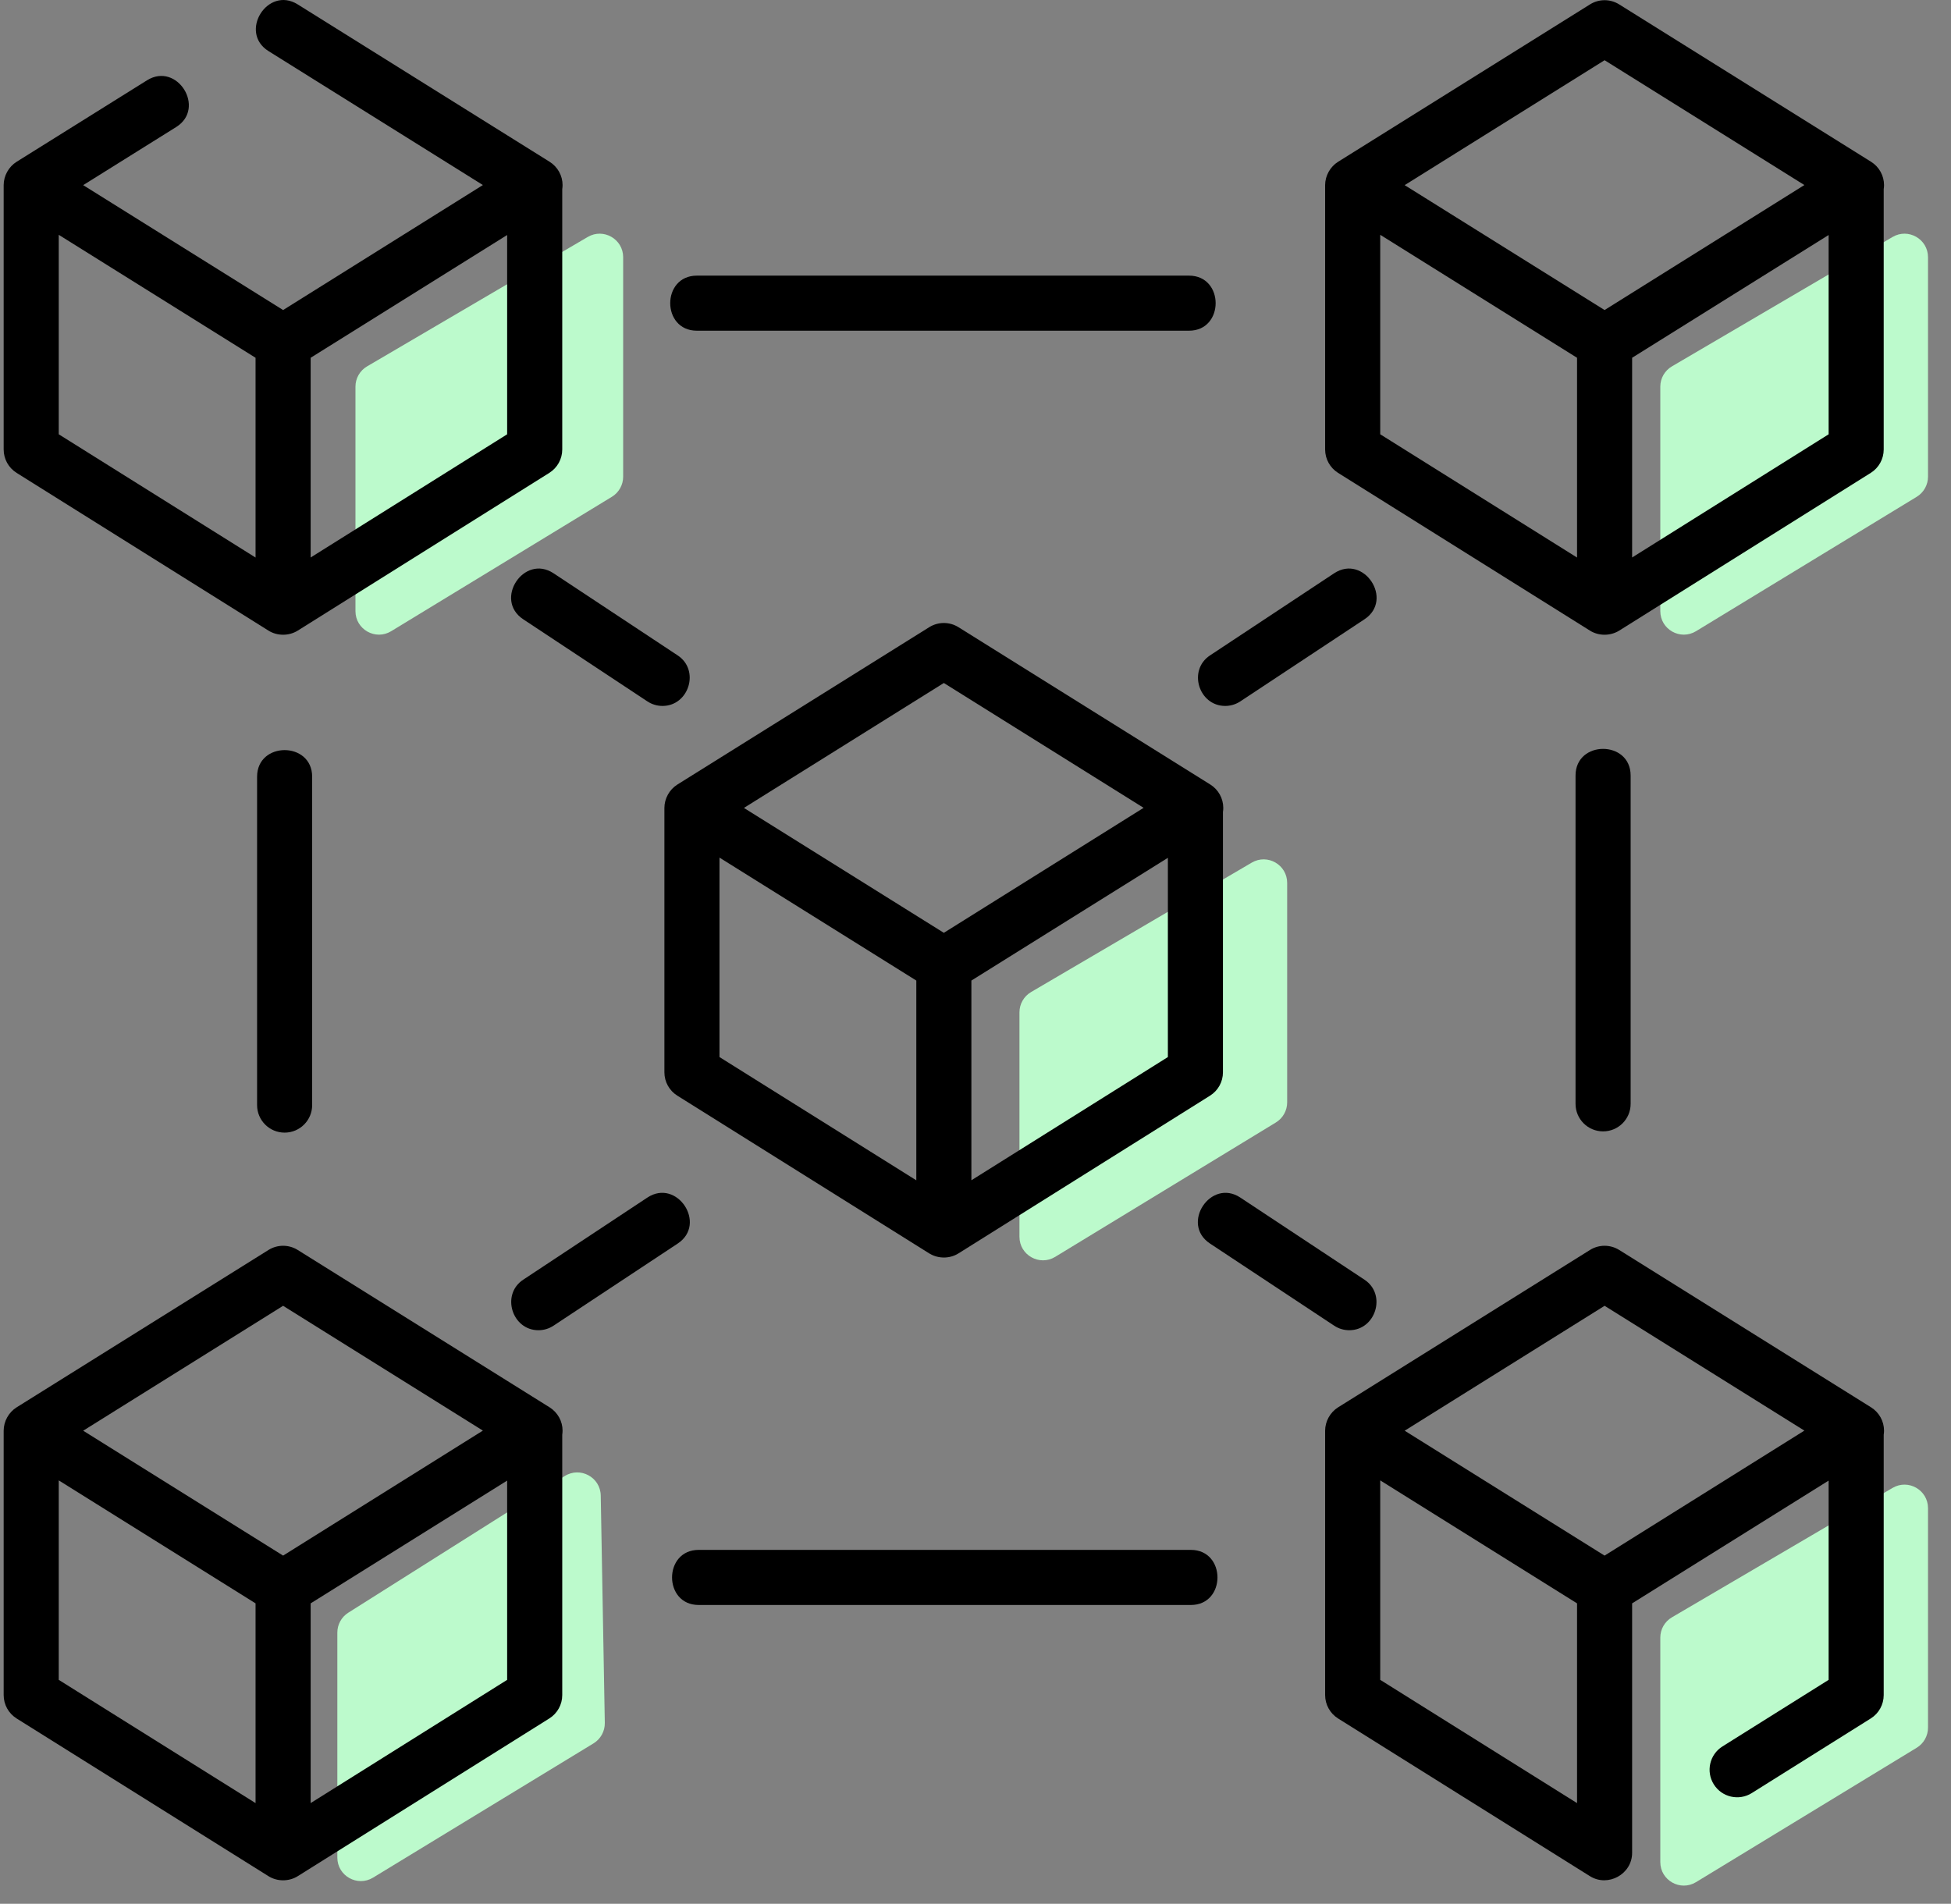 <svg width="83" height="81" viewBox="0 0 83 81" fill="none" xmlns="http://www.w3.org/2000/svg">
<rect x="0" y="0" width="83" height="81" fill="#808080" stroke="none"/>
<path d="M15.122 26.001V16.45C15.122 16.096 15.31 15.767 15.616 15.588L25.005 10.081C25.672 9.69 26.511 10.171 26.511 10.944V20.282C26.511 20.631 26.329 20.955 26.031 21.137L16.642 26.855C15.976 27.261 15.122 26.781 15.122 26.001Z" fill="#BCFACC"/>
<path d="M70.633 26.001V16.45C70.633 16.096 70.821 15.767 71.127 15.588L80.516 10.081C81.183 9.69 82.022 10.171 82.022 10.944V20.282C82.022 20.631 81.84 20.955 81.542 21.137L72.153 26.855C71.487 27.261 70.633 26.781 70.633 26.001Z" fill="#BCFACC"/>
<path d="M70.633 79.224V69.673C70.633 69.319 70.821 68.99 71.127 68.811L80.516 63.304C81.183 62.913 82.022 63.394 82.022 64.167V73.505C82.022 73.855 81.84 74.178 81.542 74.36L72.153 80.078C71.487 80.484 70.633 80.004 70.633 79.224Z" fill="#BCFACC"/>
<path d="M43.37 52.621V43.07C43.37 42.716 43.558 42.387 43.864 42.208L53.253 36.701C53.92 36.31 54.759 36.791 54.759 37.564V46.903C54.759 47.251 54.577 47.575 54.279 47.757L44.89 53.475C44.224 53.881 43.37 53.401 43.37 52.621Z" fill="#BCFACC"/>
<path d="M14.351 79.032V69.46C14.351 69.117 14.527 68.797 14.817 68.614L24.023 62.801C24.683 62.385 25.543 62.85 25.557 63.629L25.73 73.302C25.736 73.657 25.553 73.989 25.25 74.174L15.871 79.886C15.204 80.292 14.351 79.812 14.351 79.032Z" fill="#BCFACC"/>
<path d="M39.558 53.342C39.93 53.561 40.409 53.557 40.776 53.327L51.478 46.616C51.82 46.401 52.027 46.027 52.027 45.623V34.547C52.036 34.49 52.041 34.432 52.041 34.374C52.041 33.97 51.833 33.594 51.491 33.38L40.774 26.684C40.395 26.447 39.913 26.447 39.532 26.684L28.816 33.38C28.477 33.592 28.265 33.978 28.265 34.376V45.623C28.265 46.027 28.473 46.402 28.815 46.616L39.532 53.328C39.54 53.333 39.549 53.336 39.558 53.342ZM41.325 50.216V41.719L49.684 36.497V44.974L41.325 50.216ZM40.153 29.059L48.652 34.37L40.153 39.688L31.648 34.374L40.153 29.059ZM30.609 36.488L38.982 41.719V50.218L30.609 44.974V36.488Z" fill="black"/>
<path d="M0.706 20.119L11.423 26.831C11.796 27.064 12.293 27.064 12.667 26.83L23.369 20.119C23.711 19.904 23.919 19.529 23.919 19.126V8.048C23.927 7.992 23.933 7.935 23.933 7.877C23.933 7.473 23.724 7.097 23.382 6.883L12.665 0.187C11.384 -0.614 10.142 1.373 11.423 2.174L20.543 7.873L12.044 13.191L3.539 7.877L7.495 5.405C8.777 4.604 7.535 2.616 6.254 3.417L0.707 6.883C0.37 7.094 0.156 7.479 0.156 7.877V19.126C0.156 19.529 0.364 19.905 0.706 20.119ZM2.499 9.99L2.686 10.107L10.872 15.222V23.721L2.499 18.477V9.99ZM13.216 23.719V15.222L21.575 9.999V18.478L13.216 23.719Z" fill="black"/>
<path d="M56.924 20.119L67.641 26.831C68.014 27.065 68.512 27.063 68.885 26.83L79.588 20.118C79.929 19.904 80.137 19.529 80.137 19.126V8.049C80.145 7.993 80.151 7.935 80.151 7.877C80.151 7.473 79.943 7.097 79.6 6.883L68.884 0.187C68.504 -0.051 68.022 -0.051 67.642 0.187L56.926 6.883C56.588 7.093 56.374 7.479 56.374 7.877V19.126C56.374 19.529 56.583 19.905 56.924 20.119ZM58.718 9.99L67.091 15.222V23.721L58.718 18.477V9.99ZM69.434 23.719V15.222L77.794 9.999V18.478L69.434 23.719ZM68.263 2.562L76.762 7.873L68.262 13.191L59.758 7.877L68.263 2.562Z" fill="black"/>
<path d="M23.382 59.877L12.665 53.181C12.285 52.944 11.803 52.944 11.423 53.181L0.707 59.877C0.37 60.088 0.156 60.473 0.156 60.871V72.12C0.156 72.524 0.364 72.899 0.706 73.114L11.423 79.825C11.796 80.059 12.293 80.058 12.667 79.824L23.37 73.113C23.712 72.899 23.919 72.523 23.919 72.12V61.043C23.927 60.986 23.933 60.929 23.933 60.871C23.933 60.467 23.724 60.092 23.382 59.877ZM12.044 55.557L20.543 60.867L12.044 66.185L3.539 60.871L12.044 55.557ZM2.499 62.985L2.686 63.101L10.872 68.217V76.715L2.499 71.471V62.985ZM13.216 76.714V68.217L21.575 62.994V71.472L13.216 76.714Z" fill="black"/>
<path d="M79.6 59.877L68.884 53.181C68.503 52.944 68.021 52.944 67.642 53.181L56.925 59.877C56.588 60.088 56.374 60.473 56.374 60.871V72.12C56.374 72.524 56.583 72.899 56.924 73.114L67.641 79.825C68.407 80.302 69.434 79.741 69.434 78.832V68.217L77.794 62.994V71.472L73.279 74.303C72.73 74.647 72.565 75.37 72.909 75.918C73.253 76.467 73.976 76.632 74.524 76.289L79.588 73.113C79.929 72.899 80.137 72.523 80.137 72.12V61.044C80.145 60.987 80.151 60.929 80.151 60.871C80.151 60.467 79.943 60.092 79.6 59.877ZM68.263 55.557L76.762 60.867L68.262 66.185L59.758 60.871L68.263 55.557ZM58.718 62.985L67.091 68.217V76.715L58.718 71.471V62.985Z" fill="black"/>
<path d="M29.646 14.07H50.583C52.094 14.07 52.094 11.727 50.583 11.727H29.646C28.135 11.727 28.135 14.07 29.646 14.07Z" fill="black"/>
<path d="M50.661 65.942H29.724C28.213 65.942 28.213 68.286 29.724 68.286H50.661C52.172 68.286 52.172 65.942 50.661 65.942Z" fill="black"/>
<path d="M67.027 32.996V46.965C67.027 47.612 67.552 48.136 68.199 48.136C68.846 48.136 69.371 47.612 69.371 46.965V32.996C69.371 31.484 67.027 31.484 67.027 32.996Z" fill="black"/>
<path d="M10.937 33.048V47.017C10.937 47.664 11.461 48.189 12.108 48.189C12.756 48.189 13.28 47.664 13.28 47.017V33.048C13.28 31.536 10.937 31.536 10.937 33.048Z" fill="black"/>
<path d="M56.756 24.392L51.475 27.886C50.523 28.516 50.998 30.035 52.123 30.035C52.344 30.035 52.569 29.972 52.768 29.84L58.049 26.347C59.309 25.513 58.016 23.558 56.756 24.392Z" fill="black"/>
<path d="M27.539 29.84C27.738 29.972 27.962 30.035 28.184 30.035C29.308 30.035 29.784 28.516 28.832 27.886L23.551 24.392C22.291 23.558 20.998 25.513 22.258 26.347L27.539 29.84Z" fill="black"/>
<path d="M22.906 56.596C23.128 56.596 23.352 56.533 23.551 56.401L28.832 52.908C30.093 52.074 28.799 50.118 27.539 50.953L22.258 54.447C21.306 55.076 21.782 56.596 22.906 56.596Z" fill="black"/>
<path d="M51.475 52.907L56.756 56.401C56.955 56.533 57.179 56.596 57.401 56.596C58.525 56.596 59.001 55.077 58.049 54.447L52.768 50.953C51.508 50.118 50.214 52.074 51.475 52.907Z" fill="black"/>
</svg>
